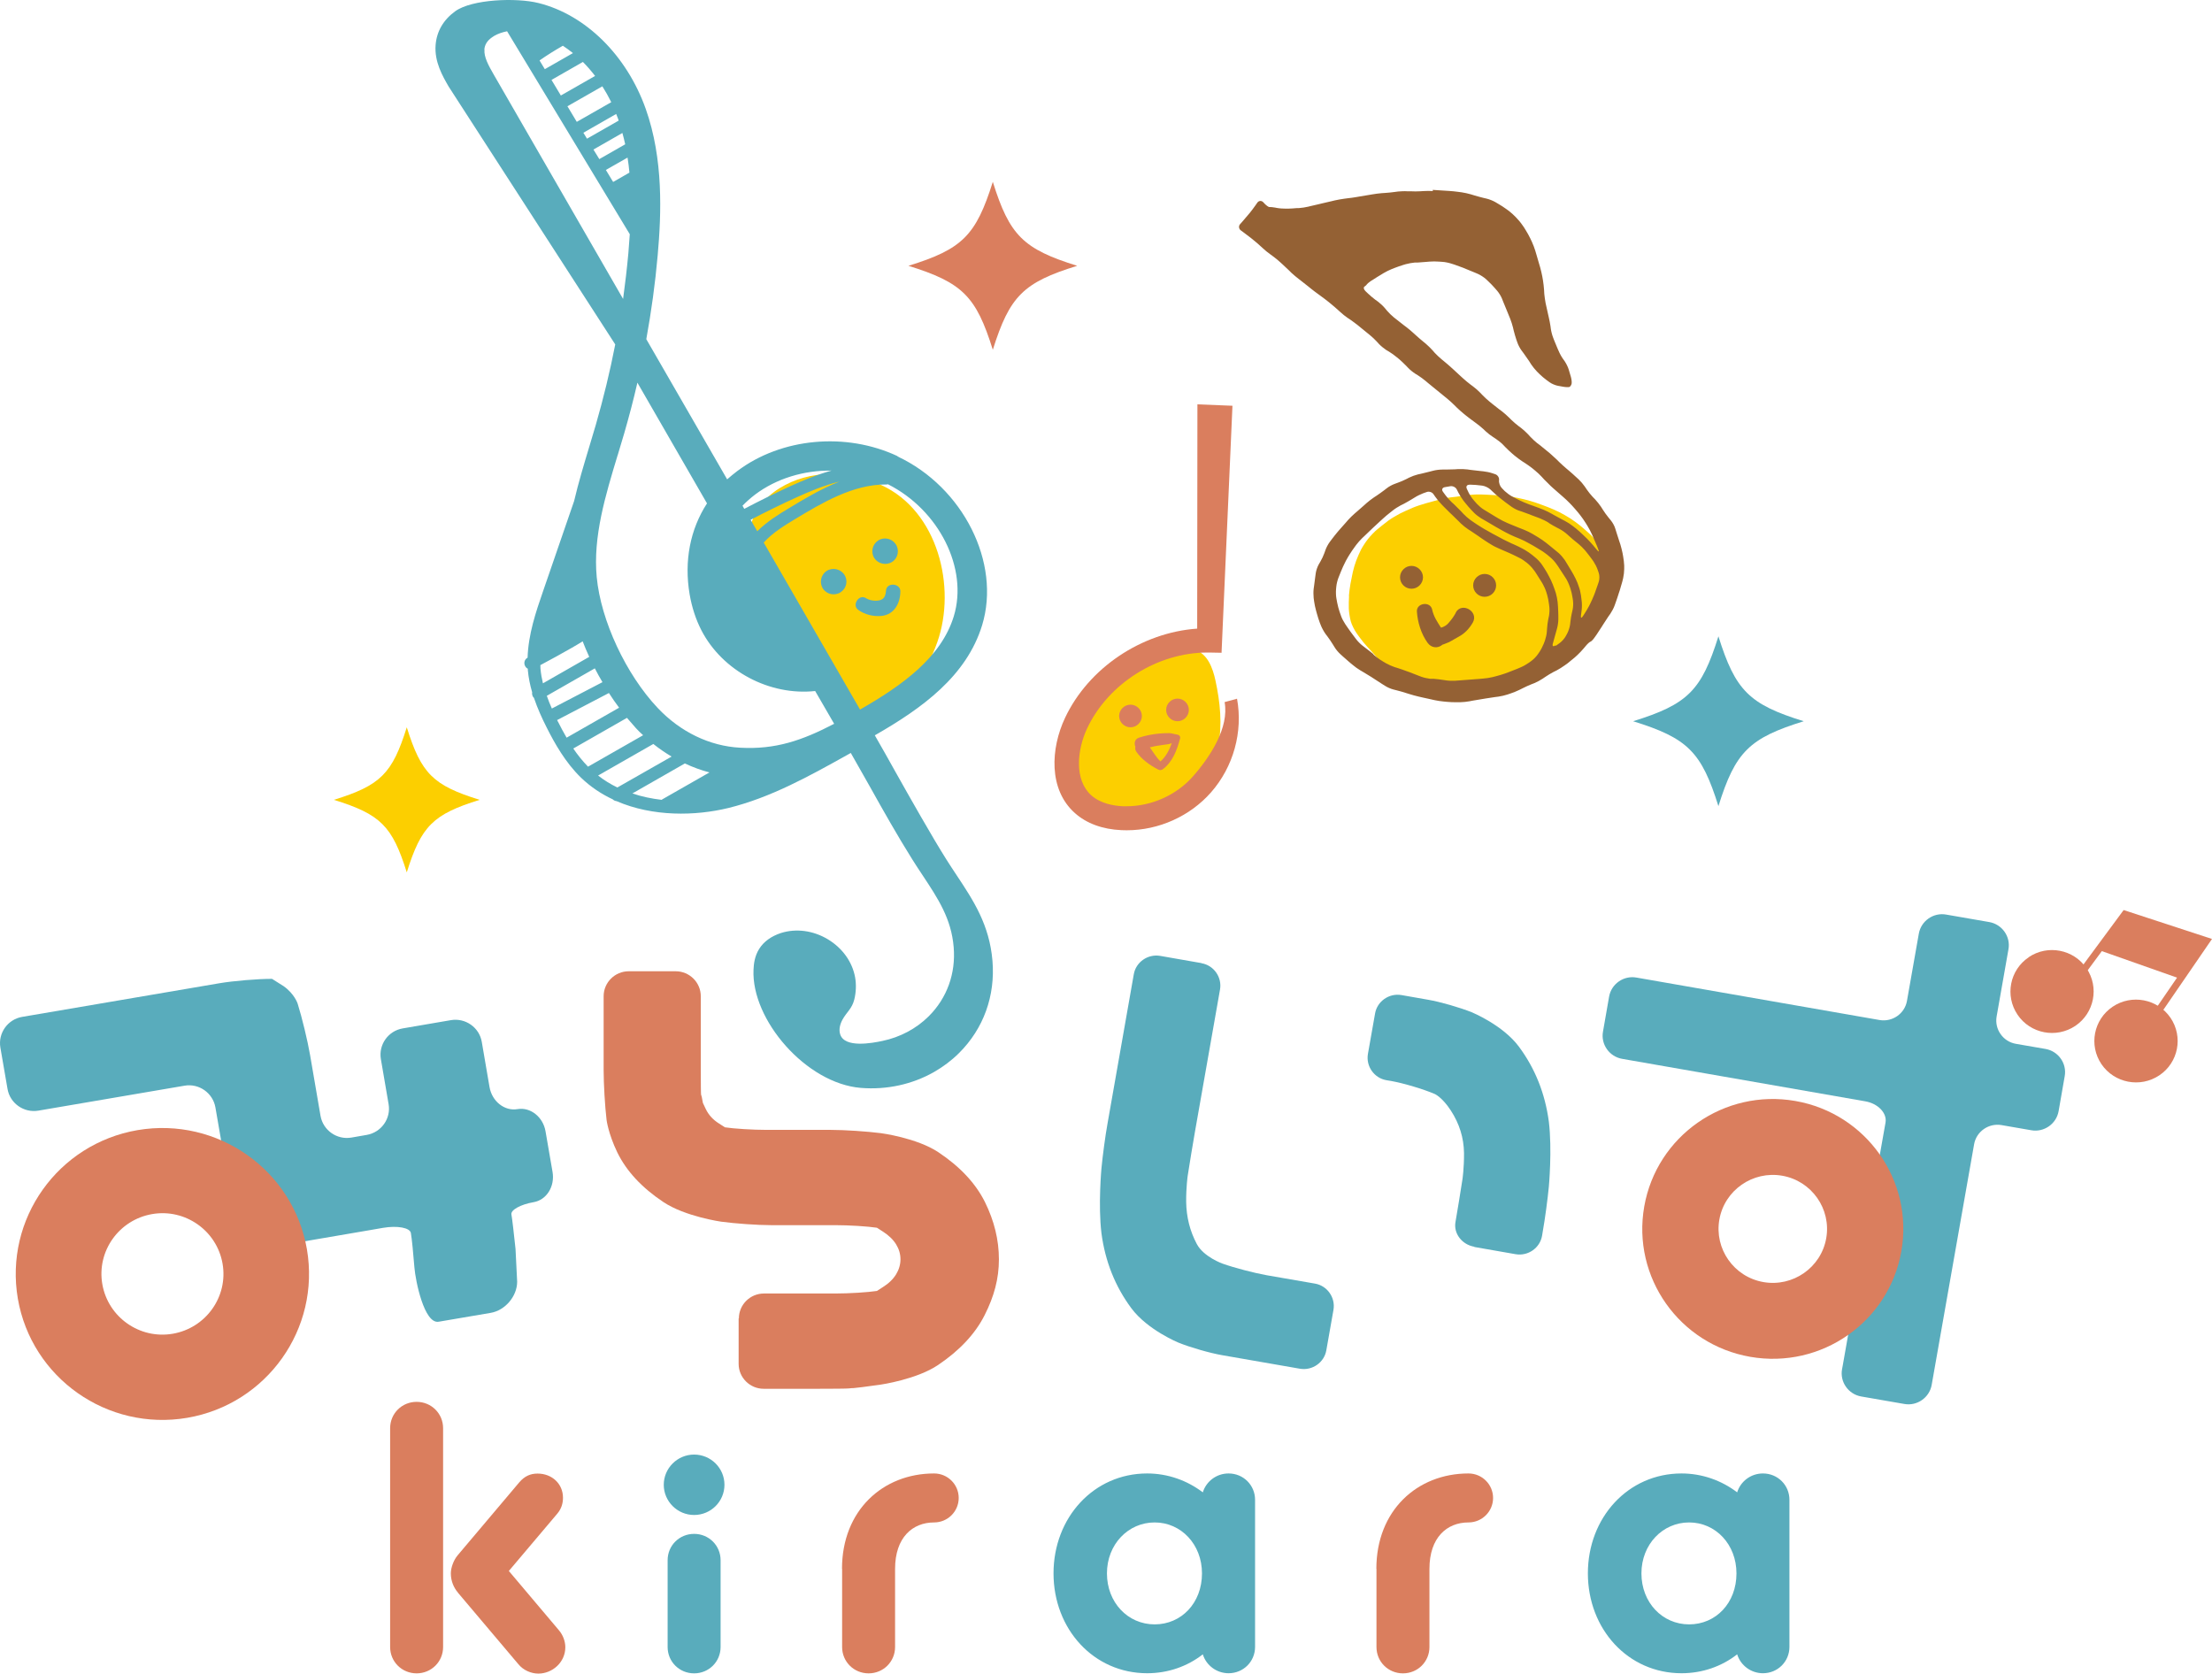 <svg width="189" height="143" viewBox="0 0 189 143" fill="none" xmlns="http://www.w3.org/2000/svg">
<path d="M33.334 122.034C33.334 120.778 34.335 119.781 35.597 119.781C36.858 119.781 37.86 120.778 37.86 122.034V140.728C37.86 141.984 36.858 142.98 35.597 142.98C34.335 142.98 33.334 141.984 33.334 140.728V122.034ZM39.131 136.084C38.771 135.666 38.521 135.088 38.521 134.44C38.521 133.962 38.751 133.314 39.101 132.895L44.378 126.647C44.829 126.129 45.319 125.91 45.93 125.91C47.161 125.91 48.103 126.777 48.103 127.973C48.103 128.451 47.972 128.909 47.622 129.328L43.477 134.231L47.752 139.293C48.113 139.712 48.303 140.26 48.303 140.748C48.303 142.033 47.202 143 46 143C45.379 143 44.708 142.711 44.288 142.193L39.141 136.104L39.131 136.084Z" fill="#DA7E5E"/>
<path d="M56.714 126.867C56.714 125.452 57.875 124.286 59.307 124.286C60.739 124.286 61.9 125.442 61.9 126.867C61.9 128.292 60.739 129.448 59.307 129.448C57.875 129.448 56.714 128.282 56.714 126.867ZM57.044 133.314C57.044 132.058 58.045 131.062 59.307 131.062C60.568 131.062 61.57 132.058 61.57 133.314V140.728C61.57 141.984 60.568 142.98 59.307 142.98C58.045 142.98 57.044 141.984 57.044 140.728V133.314Z" fill="#59ACBC"/>
<path d="M71.943 134.051C71.943 129.059 75.437 125.9 79.812 125.9C80.974 125.9 81.915 126.837 81.915 127.993C81.915 129.149 80.974 130.085 79.812 130.085C77.97 130.085 76.478 131.371 76.478 134.051V140.728C76.478 141.983 75.477 142.98 74.216 142.98C72.954 142.98 71.953 141.983 71.953 140.728V134.051H71.943Z" fill="#DA7E5E"/>
<path d="M90.016 134.44C90.016 129.667 93.45 125.9 98.016 125.9C99.798 125.9 101.45 126.508 102.772 127.514C103.062 126.578 103.933 125.9 104.974 125.9C106.236 125.9 107.237 126.896 107.237 128.152V140.718C107.237 141.974 106.236 142.97 104.974 142.97C103.943 142.97 103.062 142.292 102.772 141.356C101.44 142.392 99.798 142.97 98.016 142.97C93.45 142.97 90.016 139.203 90.016 134.43V134.44ZM102.701 134.44C102.701 131.959 100.919 130.085 98.656 130.085C96.394 130.085 94.581 131.959 94.581 134.44C94.581 136.921 96.364 138.795 98.656 138.795C100.949 138.795 102.701 136.961 102.701 134.44Z" fill="#59ACBC"/>
<path d="M117.6 134.051C117.6 129.059 121.095 125.9 125.47 125.9C126.632 125.9 127.573 126.837 127.573 127.993C127.573 129.149 126.632 130.085 125.47 130.085C123.628 130.085 122.136 131.371 122.136 134.051V140.728C122.136 141.983 121.135 142.98 119.873 142.98C118.611 142.98 117.61 141.983 117.61 140.728V134.051H117.6Z" fill="#DA7E5E"/>
<path d="M135.673 134.44C135.673 129.667 139.107 125.9 143.673 125.9C145.455 125.9 147.107 126.508 148.429 127.514C148.719 126.578 149.59 125.9 150.632 125.9C151.893 125.9 152.895 126.896 152.895 128.152V140.718C152.895 141.974 151.893 142.97 150.632 142.97C149.6 142.97 148.719 142.292 148.429 141.356C147.097 142.392 145.455 142.97 143.673 142.97C139.107 142.97 135.673 139.203 135.673 134.43V134.44ZM148.369 134.44C148.369 131.959 146.587 130.085 144.324 130.085C142.061 130.085 140.249 131.959 140.249 134.44C140.249 136.921 142.031 138.795 144.324 138.795C146.617 138.795 148.369 136.961 148.369 134.44Z" fill="#59ACBC"/>
<path d="M92.038 22.712C87.432 24.137 86.271 25.303 84.829 29.887C83.397 25.303 82.226 24.147 77.62 22.712C82.226 21.287 83.387 20.121 84.829 15.537C86.261 20.121 87.432 21.277 92.038 22.712Z" fill="#DA7E5E"/>
<path d="M154.116 61.626C149.46 63.071 148.279 64.237 146.827 68.88C145.375 64.246 144.204 63.071 139.538 61.626C144.194 60.181 145.375 59.015 146.827 54.371C148.279 59.005 149.45 60.181 154.116 61.626Z" fill="#59ACBC"/>
<path d="M40.984 68.342C36.999 69.578 35.998 70.574 34.756 74.54C33.514 70.574 32.513 69.578 28.528 68.342C32.513 67.106 33.514 66.11 34.756 62.144C35.998 66.11 36.999 67.106 40.984 68.342Z" fill="#FCCF00"/>
<path d="M63.132 112.656C63.132 111.48 64.093 110.524 65.274 110.524H71.362C72.543 110.524 74.145 110.424 74.926 110.305L75.437 109.976C75.948 109.657 76.318 109.288 76.569 108.88C76.809 108.481 76.939 108.053 76.939 107.604C76.939 107.156 76.819 106.737 76.569 106.329C76.318 105.92 75.948 105.561 75.437 105.232L74.926 104.904C74.145 104.784 72.543 104.684 71.362 104.684H65.885C64.704 104.684 62.781 104.545 61.61 104.385C61.61 104.385 58.536 103.947 56.684 102.711C54.831 101.476 53.52 100.061 52.739 98.456C51.968 96.852 51.827 95.686 51.827 95.686C51.687 94.52 51.577 92.607 51.577 91.431V85.123C51.577 83.947 52.538 82.99 53.72 82.99H57.735C58.916 82.99 59.877 83.947 59.877 85.123V91.431C59.877 92.607 59.888 93.563 59.907 93.563C59.928 93.563 59.998 93.872 60.058 94.241L60.298 94.749C60.538 95.257 60.919 95.676 61.429 95.995L61.94 96.324C62.721 96.443 64.323 96.543 65.504 96.543H70.981C72.163 96.543 74.085 96.672 75.257 96.822C75.257 96.822 78.331 97.221 80.183 98.456C82.035 99.692 83.357 101.107 84.158 102.711C84.949 104.316 85.35 105.94 85.35 107.604C85.35 109.268 84.939 110.773 84.128 112.377C83.317 113.982 81.985 115.397 80.153 116.632C78.321 117.868 75.257 118.307 75.257 118.307C74.085 118.476 73.044 118.605 72.944 118.605C72.844 118.605 72.653 118.615 72.513 118.635C72.373 118.655 71.061 118.665 69.88 118.665H65.254C64.073 118.665 63.111 117.709 63.111 116.533V112.656H63.132Z" fill="#DA7E5E"/>
<path d="M102.661 82.303C103.713 82.482 104.424 83.499 104.243 84.545L102.111 96.643C101.93 97.689 101.64 99.413 101.48 100.469C101.48 100.469 101.34 101.416 101.35 102.701C101.37 103.987 101.67 105.193 102.261 106.299C102.852 107.405 104.464 107.973 104.464 107.973C105.475 108.332 107.157 108.77 108.218 108.96L112.354 109.677C113.405 109.856 114.116 110.873 113.936 111.919L113.325 115.377C113.145 116.423 112.123 117.131 111.072 116.951L104.434 115.796C103.382 115.616 101.7 115.128 100.709 114.729C100.709 114.729 98.046 113.643 96.664 111.78C95.282 109.916 94.431 107.784 94.111 105.372C93.82 102.971 94.111 99.832 94.111 99.832C94.211 98.775 94.441 97.041 94.631 95.995L96.874 83.25C97.054 82.203 98.076 81.496 99.127 81.675L102.661 82.293V82.303ZM125.971 106.528C124.919 106.349 124.188 105.402 124.359 104.425C124.529 103.449 124.799 101.795 124.959 100.748C124.959 100.748 125.1 99.802 125.09 98.516C125.07 97.221 124.699 96.015 123.958 94.879C123.217 93.743 122.586 93.474 122.586 93.474C121.605 93.055 119.933 92.557 118.882 92.368L118.461 92.298C117.41 92.119 116.699 91.102 116.879 90.056L117.49 86.598C117.67 85.552 118.692 84.844 119.743 85.023L122.016 85.422C123.067 85.602 124.749 86.09 125.74 86.488C125.74 86.488 128.404 87.575 129.785 89.438C131.167 91.302 132.018 93.434 132.339 95.846C132.629 98.247 132.339 101.386 132.339 101.386C132.239 102.442 132.008 104.176 131.818 105.223L131.758 105.591C131.578 106.638 130.556 107.345 129.505 107.166L125.971 106.548V106.528Z" fill="#59ACBC"/>
<path d="M160.494 99.373L161.105 95.915C161.245 95.108 160.464 94.291 159.373 94.102L138.607 90.474C137.505 90.285 136.764 89.229 136.965 88.142L137.485 85.163C137.675 84.067 138.737 83.329 139.828 83.529L160.594 87.156C161.696 87.345 162.747 86.608 162.937 85.522L163.949 79.782C164.139 78.686 165.2 77.948 166.291 78.147L169.966 78.785C171.067 78.975 171.808 80.031 171.608 81.117L170.597 86.857C170.407 87.953 171.148 88.999 172.239 89.189L174.772 89.627C175.874 89.817 176.614 90.873 176.414 91.959L175.894 94.939C175.703 96.035 174.642 96.772 173.551 96.573L171.017 96.134C169.916 95.945 168.865 96.683 168.674 97.769L165.05 118.327C164.86 119.423 163.798 120.16 162.707 119.961L159.032 119.323C157.931 119.134 157.19 118.077 157.39 116.991L157.45 116.672L158.151 112.696L160.494 99.373Z" fill="#59ACBC"/>
<path d="M152.274 100.459C154.797 100.898 156.479 103.299 156.039 105.801C155.598 108.312 153.185 109.986 150.672 109.547C148.149 109.109 146.466 106.707 146.907 104.206C147.348 101.695 149.761 100.021 152.274 100.459ZM153.395 94.072C147.328 93.016 141.55 97.051 140.489 103.09C139.428 109.129 143.483 114.879 149.55 115.935C155.618 116.991 161.395 112.955 162.457 106.917C163.518 100.878 159.463 95.128 153.395 94.072Z" fill="#DA7E5E"/>
<path d="M20.157 104.764C20.368 105.99 21.549 106.827 22.791 106.618L26.916 105.91C28.148 105.701 30.17 105.352 31.402 105.143L32.723 104.914C33.955 104.704 35.026 104.904 35.106 105.352C35.187 105.8 35.317 107.126 35.407 108.282C35.497 109.438 36.248 113.145 37.479 112.935L41.925 112.178C43.157 111.969 44.178 110.773 44.188 109.527L44.048 106.717C43.917 105.482 43.767 104.146 43.697 103.768C43.627 103.389 44.478 102.911 45.59 102.721C46.701 102.532 47.422 101.376 47.212 100.14L46.611 96.662C46.401 95.437 45.319 94.58 44.218 94.769C43.116 94.959 42.035 94.111 41.825 92.876L41.164 89.019C40.954 87.794 39.772 86.957 38.531 87.166L34.406 87.873C33.174 88.083 32.333 89.258 32.543 90.494L33.204 94.351C33.414 95.576 32.583 96.752 31.342 96.971L30.02 97.201C28.788 97.41 27.607 96.583 27.387 95.347L26.495 90.155C26.285 88.93 25.805 86.947 25.434 85.761C25.434 85.761 25.174 84.924 24.223 84.256C23.241 83.638 23.241 83.638 23.241 83.638C21.99 83.638 19.957 83.808 18.726 84.017L1.895 86.887C0.663 87.096 -0.178 88.272 0.032 89.508L0.643 93.045C0.853 94.271 2.035 95.108 3.276 94.899L15.772 92.766C17.004 92.557 18.185 93.384 18.405 94.62L18.786 96.822L19.557 101.286L20.157 104.764Z" fill="#59ACBC"/>
<path d="M12.999 103.738C15.832 103.25 18.526 105.153 19.016 107.973C19.507 110.793 17.594 113.474 14.761 113.962C11.927 114.45 9.234 112.547 8.743 109.727C8.253 106.907 10.165 104.226 12.999 103.738ZM11.757 96.563C4.938 97.729 0.363 104.176 1.524 110.963C2.696 117.749 9.174 122.303 15.992 121.147C22.811 119.981 27.387 113.534 26.225 106.747C25.054 99.961 18.576 95.407 11.757 96.563Z" fill="#DA7E5E"/>
<path d="M73.124 60.679C72.744 60.599 72.484 60.24 72.263 59.922C70.201 56.852 68.138 53.773 66.075 50.704C64.964 49.05 63.803 47.176 64.093 45.213C64.313 43.748 65.344 42.493 66.606 41.715C69.219 40.091 72.574 40.191 75.317 41.456C80.143 43.669 81.735 50.176 80.093 54.849C79.632 56.175 78.871 57.64 77.9 58.656C76.899 59.702 75.197 60.221 73.835 60.609C73.605 60.679 73.355 60.739 73.124 60.689V60.679Z" fill="#FCCF00"/>
<path d="M76.689 38.975C72.273 36.902 66.766 37.41 62.992 40.251C62.691 40.48 62.401 40.719 62.13 40.958L55.222 28.98C55.652 26.608 55.983 24.227 56.193 21.835C56.513 18.248 56.694 13.584 55.172 9.299C53.55 4.735 50.045 1.267 46.02 0.261C44.118 -0.217 40.323 -0.068 38.901 0.958C37.89 1.686 37.309 2.682 37.219 3.848C37.109 5.283 37.82 6.509 38.34 7.406L52.568 29.429C52.118 31.75 51.557 34.042 50.906 36.304C50.726 36.912 50.546 37.53 50.356 38.148C49.895 39.683 49.424 41.237 49.054 42.812L46.391 50.544C45.79 52.278 45.139 54.202 45.079 56.195C44.819 56.334 44.728 56.653 44.869 56.912C44.919 57.012 44.999 57.092 45.099 57.141C45.099 57.181 45.099 57.221 45.099 57.251C45.159 57.909 45.289 58.536 45.469 59.154C45.449 59.274 45.469 59.393 45.529 59.513C45.55 59.553 45.58 59.593 45.62 59.623C45.93 60.539 46.321 61.396 46.711 62.164C47.372 63.479 48.303 65.153 49.655 66.459C50.466 67.236 51.377 67.844 52.358 68.302C52.448 68.392 52.558 68.442 52.678 68.452C55.772 69.797 59.407 69.727 62.231 69.04C65.845 68.153 69.139 66.319 72.323 64.545C72.443 64.476 72.574 64.406 72.694 64.336C73.234 65.283 73.775 66.239 74.316 67.196C75.467 69.259 76.669 71.391 77.95 73.434C78.241 73.903 78.541 74.351 78.831 74.789C80.143 76.772 81.284 78.486 81.485 80.928C81.675 83.18 80.914 85.282 79.352 86.837C78.281 87.903 76.889 88.631 75.407 88.94C74.526 89.129 72.183 89.567 71.793 88.392C71.652 87.973 71.773 87.515 71.983 87.126C72.343 86.468 72.794 86.199 72.994 85.402C73.144 84.784 73.174 84.137 73.064 83.509C72.824 82.183 71.973 80.998 70.721 80.25C69.47 79.503 68.018 79.314 66.726 79.722C65.905 79.991 65.264 80.45 64.874 81.067C64.473 81.695 64.403 82.383 64.383 82.851C64.183 87.136 68.879 92.577 73.555 92.956C75.788 93.135 77.96 92.647 79.803 91.6C80.584 91.152 81.305 90.614 81.945 89.976C84.038 87.893 85.049 85.093 84.799 82.094C84.539 79.014 83.177 76.952 81.735 74.779C81.455 74.351 81.164 73.922 80.884 73.474C79.632 71.491 77.68 68.033 76.538 66C75.958 64.954 75.367 63.908 74.776 62.881L74.746 62.831C78.801 60.51 82.586 57.769 83.918 53.414C85.54 48.093 82.296 41.636 76.699 39.005L76.689 38.975ZM64.133 44.416C65.394 43.758 66.686 43.12 67.978 42.533C69.139 42.004 70.411 41.466 71.722 41.147C70.16 41.765 68.719 42.632 67.447 43.4C66.566 43.928 65.545 44.556 64.704 45.392L64.143 44.426L64.133 44.416ZM64.523 42.254C66.356 40.878 68.689 40.181 71.042 40.211C69.84 40.54 68.659 41.028 67.517 41.546C66.195 42.154 64.884 42.802 63.592 43.479L63.442 43.21C63.773 42.871 64.133 42.553 64.523 42.254ZM53.78 14.75L52.388 15.547L51.767 14.521L53.62 13.465C53.69 13.893 53.74 14.322 53.78 14.75ZM51.207 13.594L50.706 12.777L53.179 11.362C53.269 11.681 53.349 12.01 53.419 12.329L51.207 13.594ZM52.809 10.146C52.829 10.196 52.839 10.256 52.859 10.306L50.155 11.85L49.845 11.342L52.648 9.738C52.699 9.877 52.759 10.007 52.809 10.146ZM49.284 10.415L48.483 9.08L51.467 7.376C51.737 7.804 51.998 8.263 52.228 8.731L49.294 10.405L49.284 10.415ZM47.923 8.163L47.122 6.828L49.805 5.293C50.175 5.662 50.516 6.061 50.846 6.489L47.933 8.153L47.923 8.163ZM48.954 4.536L46.551 5.911L46.1 5.164C46.741 4.715 47.412 4.297 48.093 3.908C48.383 4.097 48.673 4.317 48.954 4.536ZM41.384 4.237C41.414 3.828 41.625 3.48 42.025 3.201C42.095 3.151 42.165 3.111 42.235 3.061C42.546 2.882 42.926 2.752 43.327 2.672L53.81 20.012C53.77 20.57 53.73 21.108 53.69 21.626C53.57 22.931 53.419 24.237 53.239 25.542L42.185 6.369C41.725 5.572 41.344 4.865 41.394 4.247L41.384 4.237ZM52.779 38.885C52.969 38.258 53.159 37.64 53.339 37.012C53.75 35.587 54.13 34.152 54.461 32.697L60.408 43.011C58.977 45.223 58.436 47.924 58.926 50.794C59.117 51.89 59.447 52.916 59.928 53.853C61.73 57.341 65.755 59.463 69.65 59.045L71.272 61.845C68.538 63.27 66.256 64.057 63.232 63.888C60.629 63.748 58.135 62.542 56.203 60.499C53.48 57.62 51.337 53.016 50.986 49.309C50.656 45.851 51.737 42.313 52.779 38.875V38.885ZM51.096 66.269L55.822 63.569C56.323 63.967 56.844 64.326 57.385 64.645L52.749 67.286C52.168 67.007 51.617 66.668 51.096 66.259V66.269ZM46.18 57.161C46.18 57.052 46.18 56.942 46.17 56.832C47.072 56.354 47.973 55.856 48.864 55.348C49.174 55.168 49.484 54.989 49.785 54.8C49.955 55.248 50.145 55.686 50.346 56.125L46.391 58.387C46.291 57.978 46.22 57.57 46.18 57.141V57.161ZM50.245 65.512C49.775 65.024 49.354 64.505 48.984 63.957L53.57 61.337C53.83 61.645 54.09 61.944 54.351 62.233C54.541 62.443 54.741 62.632 54.951 62.821L50.236 65.512H50.245ZM47.682 61.685C47.652 61.636 47.632 61.576 47.602 61.526L52.028 59.214C52.308 59.653 52.598 60.071 52.899 60.47L48.413 63.031C48.143 62.572 47.903 62.114 47.682 61.675V61.685ZM50.826 57.111C51.026 57.51 51.247 57.899 51.477 58.287L47.152 60.539C46.991 60.191 46.851 59.822 46.721 59.453L50.836 57.101L50.826 57.111ZM54.02 67.804L58.516 65.233C59.197 65.552 59.898 65.811 60.618 66L56.603 68.292C56.603 68.292 56.553 68.322 56.533 68.342C55.682 68.242 54.841 68.073 54.03 67.794L54.02 67.804ZM81.495 52.657C80.423 56.175 77.089 58.566 73.485 60.629L65.254 46.359C66.015 45.512 67.057 44.884 67.998 44.316C70.181 43.001 72.884 41.377 75.707 41.397C75.758 41.397 75.818 41.397 75.868 41.377C80.223 43.569 82.746 48.561 81.495 52.657Z" fill="#59ACBC"/>
<path d="M115.267 50.943C115.247 51.222 115.237 51.71 115.247 52.009C115.257 52.308 115.337 52.806 115.417 53.095C115.497 53.384 115.728 53.843 115.918 54.112L116.138 54.421C116.328 54.69 116.649 55.078 116.849 55.288C117.049 55.497 117.37 55.856 117.55 56.075C117.73 56.294 118.061 56.643 118.281 56.832C118.501 57.022 118.852 57.34 119.082 57.52C119.312 57.699 119.693 57.978 119.943 58.128C120.193 58.277 120.604 58.506 120.864 58.646C121.124 58.785 121.565 58.945 121.845 59.015C122.126 59.084 122.586 59.194 122.867 59.264C123.147 59.334 123.618 59.423 123.898 59.453C124.178 59.483 124.659 59.513 124.949 59.503C125.24 59.493 125.71 59.443 126.001 59.393C126.291 59.343 126.752 59.264 127.032 59.204C127.312 59.144 127.773 59.025 128.043 58.935C128.314 58.845 128.764 58.696 129.034 58.596C129.305 58.496 129.735 58.307 129.996 58.168C130.256 58.028 130.656 57.789 130.897 57.63C131.137 57.47 131.528 57.201 131.768 57.041C132.008 56.882 132.389 56.593 132.609 56.404C132.829 56.214 133.18 55.895 133.4 55.706C133.62 55.517 133.951 55.188 134.151 54.979C134.351 54.77 134.672 54.421 134.872 54.212C135.072 54.002 135.382 53.604 135.573 53.334C135.763 53.066 136.063 52.627 136.233 52.348C136.404 52.069 136.664 51.601 136.804 51.302C136.944 51.003 137.135 50.505 137.225 50.196C137.315 49.887 137.375 49.358 137.375 49.03C137.375 48.701 137.305 48.173 137.235 47.854C137.165 47.535 136.964 47.047 136.784 46.768L136.724 46.668C136.544 46.389 136.203 45.98 135.963 45.751L135.883 45.671C135.643 45.442 135.262 45.113 135.032 44.924C134.802 44.735 134.421 44.456 134.171 44.296C133.921 44.137 133.51 43.898 133.25 43.768C132.989 43.639 132.549 43.449 132.279 43.34C132.008 43.23 131.558 43.071 131.277 42.971C130.997 42.871 130.546 42.742 130.256 42.672C129.966 42.602 129.505 42.502 129.215 42.453C128.924 42.403 128.454 42.343 128.163 42.333C127.873 42.323 127.392 42.293 127.102 42.273C126.812 42.253 126.331 42.243 126.041 42.253C125.75 42.263 125.27 42.313 124.979 42.363C124.689 42.413 124.218 42.473 123.928 42.502C123.638 42.532 123.167 42.632 122.887 42.712C122.606 42.791 122.116 42.921 121.805 43.011C121.495 43.1 120.994 43.26 120.694 43.389C120.394 43.519 119.913 43.728 119.623 43.878C119.332 44.027 118.882 44.296 118.621 44.486C118.361 44.675 117.95 45.014 117.7 45.213C117.45 45.412 117.089 45.801 116.889 46.05C116.689 46.299 116.419 46.718 116.288 46.967C116.158 47.216 115.978 47.645 115.878 47.904C115.778 48.163 115.648 48.611 115.588 48.88C115.527 49.149 115.437 49.608 115.387 49.887C115.337 50.166 115.277 50.624 115.257 50.903L115.267 50.943Z" fill="#FCCF00"/>
<path d="M122.426 16.325C122.206 16.314 121.855 16.305 121.635 16.325L121.335 16.344C121.115 16.354 120.764 16.364 120.544 16.344H120.243C120.023 16.325 119.673 16.344 119.452 16.364L119.152 16.404C118.932 16.434 118.581 16.474 118.361 16.484L118.061 16.504C117.84 16.524 117.49 16.564 117.28 16.604L116.989 16.653C116.779 16.693 116.429 16.753 116.208 16.783L115.918 16.833C115.708 16.873 115.347 16.922 115.137 16.942L114.837 16.982C114.616 17.012 114.276 17.072 114.056 17.122L113.765 17.192C113.555 17.241 113.205 17.321 112.994 17.371L112.704 17.441C112.494 17.49 112.143 17.57 111.933 17.62L111.773 17.66C111.563 17.71 111.212 17.769 110.992 17.779H110.832C110.611 17.809 110.261 17.819 110.041 17.829H109.89C109.67 17.829 109.32 17.809 109.109 17.769L108.959 17.739C108.749 17.7 108.519 17.68 108.459 17.69C108.399 17.7 108.218 17.57 108.068 17.421L107.928 17.271C107.778 17.122 107.547 17.142 107.427 17.321L107.267 17.55C107.147 17.73 106.927 18.009 106.797 18.178L106.636 18.367C106.496 18.537 106.266 18.806 106.126 18.965L105.956 19.155C105.815 19.314 105.845 19.553 106.016 19.683L106.246 19.852C106.426 19.982 106.706 20.191 106.877 20.33L107.097 20.51C107.267 20.639 107.537 20.878 107.698 21.028L107.908 21.217C108.068 21.367 108.338 21.596 108.519 21.716L108.749 21.885C108.929 22.015 109.2 22.234 109.36 22.383L109.57 22.573C109.73 22.722 109.991 22.961 110.141 23.111L110.341 23.31C110.501 23.459 110.772 23.689 110.942 23.818L111.162 23.988C111.332 24.117 111.613 24.336 111.783 24.476L112.003 24.655C112.173 24.795 112.454 25.004 112.634 25.134L112.864 25.303C113.044 25.433 113.325 25.642 113.495 25.781L113.715 25.961C113.885 26.1 114.156 26.329 114.316 26.479L114.526 26.668C114.686 26.818 114.957 27.037 115.137 27.157L115.377 27.316C115.558 27.436 115.838 27.655 116.008 27.784L116.228 27.964C116.399 28.103 116.669 28.322 116.839 28.462L117.059 28.641C117.23 28.781 117.49 29.02 117.63 29.179L117.83 29.399C117.981 29.558 118.251 29.777 118.431 29.897L118.682 30.046C118.872 30.156 119.152 30.365 119.322 30.505L119.543 30.684C119.713 30.824 119.963 31.073 120.113 31.222L120.314 31.431C120.464 31.591 120.734 31.81 120.924 31.93L121.165 32.079C121.345 32.199 121.635 32.398 121.805 32.548L122.016 32.727C122.186 32.867 122.456 33.096 122.626 33.225L122.847 33.405C123.017 33.544 123.287 33.763 123.458 33.903L123.678 34.082C123.848 34.222 124.108 34.461 124.259 34.61L124.459 34.81C124.609 34.959 124.879 35.198 125.05 35.338L125.27 35.517C125.44 35.657 125.72 35.866 125.901 35.995L126.131 36.165C126.311 36.294 126.581 36.514 126.742 36.663L126.952 36.862C127.112 37.012 127.392 37.231 127.573 37.341L127.813 37.5C127.993 37.62 128.274 37.839 128.424 37.998L128.624 38.208C128.774 38.367 129.035 38.606 129.195 38.746L129.415 38.935C129.585 39.075 129.866 39.284 130.046 39.404L130.296 39.563C130.476 39.682 130.767 39.882 130.937 40.021L131.167 40.211C131.337 40.35 131.598 40.589 131.738 40.749L131.938 40.968C132.088 41.127 132.339 41.377 132.499 41.526L132.719 41.725C132.879 41.875 133.15 42.104 133.31 42.243L133.54 42.443C133.71 42.582 133.961 42.831 134.111 42.981L134.321 43.2C134.471 43.36 134.702 43.629 134.842 43.798L135.032 44.037C135.162 44.207 135.372 44.496 135.483 44.685L135.643 44.944C135.753 45.123 135.923 45.442 136.013 45.642L136.133 45.911C136.224 46.11 136.364 46.439 136.444 46.638L136.564 46.947C136.644 47.146 136.604 47.176 136.464 47.007L136.133 46.608C135.993 46.439 135.753 46.18 135.603 46.03L135.252 45.691C135.102 45.542 134.832 45.303 134.662 45.163L134.381 44.944C134.211 44.805 133.911 44.615 133.72 44.516L133.41 44.356C133.22 44.257 132.909 44.087 132.719 43.977L132.619 43.918C132.429 43.808 132.118 43.649 131.918 43.569L131.818 43.529C131.618 43.449 131.287 43.32 131.077 43.25L131.027 43.23C130.817 43.16 130.486 43.041 130.286 42.951L130.236 42.931C130.036 42.851 129.715 42.692 129.525 42.592L129.205 42.423C129.015 42.323 128.734 42.114 128.574 41.965L128.314 41.696C128.163 41.546 128.053 41.247 128.083 41.028C128.113 40.809 127.963 40.589 127.763 40.52L127.493 40.43C127.282 40.36 126.942 40.29 126.722 40.27L126.441 40.241C126.221 40.221 125.871 40.181 125.66 40.151L125.38 40.111C125.16 40.081 124.809 40.071 124.589 40.081L124.309 40.101C124.088 40.111 123.738 40.121 123.518 40.121H123.237C123.017 40.121 122.667 40.161 122.456 40.221L122.186 40.29C121.976 40.34 121.625 40.43 121.415 40.48L121.145 40.539C120.934 40.589 120.604 40.709 120.404 40.809L120.153 40.938C119.963 41.038 119.633 41.177 119.432 41.247L119.162 41.347C118.962 41.416 118.651 41.586 118.481 41.725L118.261 41.895C118.091 42.024 117.8 42.234 117.62 42.353L117.39 42.503C117.21 42.622 116.929 42.841 116.769 42.981L116.559 43.17C116.399 43.32 116.128 43.549 115.968 43.688L115.758 43.868C115.598 44.007 115.337 44.257 115.197 44.416L115.007 44.635C114.857 44.795 114.626 45.064 114.486 45.223L114.296 45.442C114.156 45.612 113.936 45.881 113.805 46.06L113.625 46.299C113.495 46.469 113.325 46.778 113.255 46.987L113.155 47.266C113.084 47.465 112.934 47.794 112.824 47.973L112.674 48.233C112.564 48.422 112.454 48.751 112.424 48.96L112.384 49.249C112.354 49.468 112.313 49.817 112.283 50.026L112.243 50.315C112.213 50.534 112.223 50.883 112.243 51.093L112.283 51.391C112.313 51.611 112.384 51.95 112.444 52.159L112.524 52.448C112.584 52.657 112.684 52.996 112.764 53.195L112.874 53.474C112.954 53.673 113.125 53.982 113.255 54.162L113.435 54.401C113.565 54.57 113.765 54.869 113.875 55.049L114.036 55.308C114.146 55.497 114.376 55.766 114.536 55.906L114.757 56.105C114.917 56.254 115.187 56.484 115.347 56.623L115.578 56.812C115.738 56.952 116.028 57.161 116.218 57.271L116.489 57.43C116.679 57.54 116.979 57.729 117.16 57.839L117.42 58.008C117.6 58.128 117.901 58.317 118.081 58.437L118.351 58.606C118.531 58.726 118.852 58.865 119.062 58.915L119.372 58.995C119.583 59.045 119.923 59.144 120.133 59.214L120.424 59.304C120.634 59.373 120.974 59.463 121.185 59.513L121.485 59.583C121.695 59.633 122.046 59.712 122.256 59.752L122.566 59.822C122.777 59.872 123.127 59.922 123.347 59.941L123.658 59.971C123.878 59.991 124.228 60.011 124.449 60.001H124.769C124.989 60.001 125.34 59.961 125.55 59.922L125.861 59.862C126.071 59.822 126.421 59.762 126.642 59.732L126.942 59.682C127.152 59.653 127.513 59.593 127.723 59.563L128.033 59.523C128.254 59.493 128.594 59.413 128.804 59.343L129.095 59.244C129.305 59.174 129.625 59.045 129.826 58.945L130.106 58.805C130.296 58.706 130.627 58.556 130.827 58.477L131.107 58.367C131.307 58.287 131.618 58.118 131.798 57.998L132.048 57.829C132.229 57.709 132.529 57.52 132.729 57.42L133.01 57.281C133.2 57.181 133.5 56.992 133.68 56.862L133.931 56.683C134.101 56.553 134.381 56.324 134.541 56.185L134.772 55.975C134.932 55.826 135.172 55.577 135.312 55.407L135.513 55.168C135.653 54.999 135.823 54.849 135.893 54.829C135.963 54.809 136.123 54.65 136.244 54.471L136.414 54.231C136.534 54.052 136.734 53.753 136.844 53.574L136.995 53.335C137.105 53.155 137.305 52.856 137.425 52.677L137.595 52.438C137.715 52.258 137.886 51.95 137.956 51.74L138.056 51.461C138.126 51.262 138.246 50.923 138.306 50.714L138.396 50.445C138.456 50.236 138.556 49.897 138.617 49.687L138.687 49.398C138.737 49.189 138.777 48.84 138.777 48.621V48.322C138.767 48.103 138.727 47.754 138.687 47.545L138.637 47.266C138.597 47.057 138.506 46.708 138.446 46.509L138.346 46.21C138.276 46 138.176 45.661 138.106 45.462L138.006 45.143C137.946 44.934 137.776 44.635 137.635 44.466L137.425 44.207C137.285 44.037 137.075 43.748 136.965 43.569L136.794 43.3C136.674 43.12 136.454 42.841 136.304 42.682L136.083 42.453C135.933 42.293 135.713 42.024 135.593 41.845L135.403 41.566C135.282 41.386 135.052 41.117 134.892 40.968L134.652 40.749C134.491 40.599 134.231 40.36 134.061 40.221L133.811 40.011C133.65 39.872 133.38 39.633 133.23 39.483L133 39.254C132.839 39.105 132.579 38.865 132.419 38.726L132.188 38.537C132.018 38.397 131.748 38.168 131.578 38.038L131.337 37.859C131.167 37.729 130.907 37.48 130.757 37.321L130.556 37.102C130.406 36.942 130.146 36.703 129.976 36.573L129.735 36.394C129.565 36.264 129.295 36.035 129.135 35.876L128.924 35.667C128.774 35.517 128.504 35.278 128.334 35.148L128.093 34.969C127.923 34.84 127.643 34.62 127.473 34.481L127.242 34.291C127.072 34.152 126.812 33.913 126.662 33.753L126.461 33.544C126.311 33.385 126.051 33.155 125.871 33.026L125.63 32.846C125.46 32.717 125.18 32.488 125.019 32.338L124.799 32.139C124.639 31.989 124.379 31.75 124.218 31.601L123.998 31.402C123.838 31.252 123.568 31.023 123.397 30.883L123.167 30.694C122.997 30.555 122.747 30.315 122.596 30.156L122.396 29.927C122.256 29.767 121.996 29.518 121.835 29.379L121.605 29.189C121.435 29.05 121.165 28.821 121.004 28.671L120.784 28.472C120.624 28.322 120.354 28.093 120.183 27.964L119.943 27.784C119.773 27.655 119.493 27.436 119.322 27.296L119.082 27.107C118.912 26.967 118.661 26.728 118.521 26.559L118.321 26.319C118.181 26.15 117.921 25.911 117.75 25.781L117.5 25.602C117.33 25.472 117.049 25.243 116.899 25.094L116.679 24.884C116.519 24.735 116.479 24.556 116.589 24.486C116.699 24.416 116.779 24.326 116.789 24.297C116.799 24.267 116.939 24.137 117.12 24.017L117.33 23.888C117.51 23.768 117.81 23.579 118.001 23.469L118.211 23.34C118.391 23.23 118.712 23.071 118.912 22.991L119.142 22.901C119.342 22.822 119.683 22.702 119.883 22.642L120.113 22.573C120.324 22.513 120.664 22.453 120.884 22.433H121.125C121.345 22.413 121.695 22.393 121.916 22.373L122.146 22.353C122.366 22.333 122.717 22.333 122.937 22.353L123.227 22.373C123.448 22.383 123.788 22.453 123.998 22.523L124.279 22.612C124.489 22.682 124.819 22.802 125.019 22.881L125.28 22.991C125.48 23.071 125.81 23.21 126.011 23.29L126.291 23.41C126.491 23.499 126.782 23.689 126.942 23.828L127.162 24.037C127.322 24.187 127.573 24.436 127.713 24.605L127.913 24.835C128.053 24.994 128.244 25.293 128.324 25.492L128.434 25.771C128.514 25.971 128.654 26.299 128.734 26.499L129.035 27.236C129.115 27.436 129.225 27.774 129.275 27.984L129.335 28.243C129.385 28.452 129.485 28.791 129.555 29L129.645 29.259C129.715 29.468 129.876 29.777 130.006 29.947L130.206 30.216C130.336 30.395 130.536 30.684 130.657 30.863L130.827 31.133C130.947 31.312 131.167 31.591 131.317 31.74L131.548 31.97C131.698 32.119 131.968 32.348 132.148 32.478L132.409 32.667C132.589 32.797 132.899 32.926 133.12 32.966L133.57 33.046C133.78 33.086 134.021 33.086 134.091 33.066C134.161 33.046 134.251 32.916 134.281 32.797C134.311 32.677 134.281 32.408 134.221 32.199L134.031 31.561C133.971 31.352 133.811 31.043 133.69 30.863L133.56 30.684C133.43 30.505 133.26 30.196 133.18 29.997L133.09 29.797C133 29.598 132.869 29.269 132.789 29.07L132.709 28.86C132.629 28.661 132.539 28.322 132.509 28.103L132.479 27.874C132.449 27.655 132.379 27.316 132.329 27.097L132.279 26.878C132.229 26.668 132.148 26.319 132.108 26.11L132.058 25.881C132.018 25.672 131.968 25.323 131.948 25.104L131.928 24.745C131.918 24.526 131.868 24.177 131.838 23.968L131.778 23.619C131.738 23.41 131.658 23.061 131.598 22.852L131.498 22.513C131.438 22.303 131.337 21.965 131.277 21.755L131.177 21.417C131.117 21.207 130.987 20.878 130.897 20.679L130.747 20.36C130.657 20.161 130.476 19.852 130.366 19.673L130.206 19.414C130.086 19.234 129.876 18.945 129.725 18.786L129.515 18.557C129.365 18.397 129.105 18.158 128.934 18.029L128.684 17.849C128.514 17.72 128.213 17.53 128.023 17.421L127.753 17.261C127.563 17.152 127.242 17.022 127.022 16.972L126.722 16.902C126.511 16.853 126.171 16.753 125.961 16.693L125.67 16.604C125.46 16.544 125.12 16.464 124.899 16.434L124.599 16.394C124.379 16.364 124.028 16.325 123.808 16.314L123.508 16.295C123.287 16.285 122.937 16.255 122.717 16.245L122.416 16.225L122.426 16.325ZM132.349 44.695C132.529 44.815 132.839 44.984 133.03 45.084L133.26 45.203C133.45 45.303 133.74 45.502 133.901 45.652L134.101 45.831C134.261 45.98 134.531 46.21 134.702 46.339L134.862 46.469C135.032 46.608 135.282 46.847 135.423 47.017L135.553 47.176C135.693 47.346 135.903 47.625 136.033 47.804L136.153 47.973C136.274 48.153 136.434 48.462 136.504 48.671L136.604 48.96C136.674 49.169 136.674 49.498 136.604 49.707L136.534 49.917C136.464 50.126 136.344 50.455 136.274 50.654L136.194 50.863C136.113 51.063 135.973 51.391 135.873 51.581L135.773 51.78C135.673 51.969 135.493 52.278 135.372 52.458L135.242 52.657C135.122 52.836 135.052 52.806 135.082 52.597L135.142 52.119C135.172 51.9 135.172 51.551 135.142 51.342L135.082 50.863C135.052 50.644 134.972 50.305 134.892 50.106L134.782 49.797C134.702 49.598 134.551 49.279 134.441 49.09L134.281 48.81C134.171 48.621 133.991 48.322 133.871 48.133L133.7 47.854C133.58 47.675 133.35 47.405 133.19 47.266L132.939 47.057C132.769 46.917 132.499 46.698 132.329 46.558L132.078 46.359C131.908 46.23 131.618 46.02 131.428 45.911L130.947 45.622C130.757 45.512 130.446 45.353 130.236 45.273L129.705 45.064C129.505 44.984 129.175 44.854 128.974 44.765L128.744 44.665C128.544 44.585 128.224 44.416 128.043 44.306L127.823 44.177C127.633 44.067 127.332 43.878 127.152 43.768L126.792 43.549C126.601 43.439 126.341 43.21 126.191 43.051L125.911 42.732C125.77 42.572 125.57 42.273 125.48 42.084L125.33 41.765C125.24 41.566 125.33 41.416 125.56 41.416H125.69C125.911 41.416 126.261 41.446 126.481 41.476L126.652 41.496C126.872 41.526 127.172 41.666 127.332 41.815L127.523 41.994C127.683 42.144 127.943 42.383 128.113 42.513L128.314 42.672C128.484 42.812 128.764 43.021 128.944 43.15L129.165 43.31C129.345 43.439 129.655 43.599 129.866 43.659L129.966 43.688C130.176 43.758 130.506 43.878 130.707 43.958L130.797 43.997C130.997 44.077 131.327 44.197 131.538 44.276L131.588 44.296C131.788 44.376 132.108 44.526 132.289 44.645L132.339 44.675L132.349 44.695ZM132.889 55.148C132.709 55.278 132.619 55.208 132.679 54.999L132.749 54.74C132.809 54.53 132.899 54.192 132.959 53.982L133.04 53.693C133.1 53.484 133.15 53.135 133.15 52.916V52.617C133.15 52.398 133.13 52.049 133.12 51.83L133.09 51.451C133.07 51.232 133 50.893 132.939 50.684L132.819 50.325C132.749 50.116 132.619 49.787 132.529 49.598L132.359 49.259C132.259 49.06 132.088 48.761 131.968 48.581L131.758 48.262C131.638 48.083 131.408 47.824 131.237 47.684L130.937 47.435C130.767 47.296 130.476 47.096 130.286 46.987L130.086 46.877C129.896 46.768 129.575 46.618 129.375 46.529L129.165 46.439C128.964 46.349 128.654 46.2 128.484 46.11C128.314 46.02 128.013 45.851 127.813 45.751L127.533 45.602C127.342 45.502 127.032 45.323 126.842 45.213L126.561 45.044C126.371 44.934 126.081 44.735 125.901 44.615L125.63 44.426C125.45 44.296 125.19 44.067 125.04 43.908L124.819 43.669C124.669 43.509 124.419 43.26 124.259 43.111L124.018 42.891C123.858 42.742 123.628 42.483 123.498 42.303L123.287 42.014C123.157 41.835 123.237 41.666 123.447 41.626L123.918 41.546C124.128 41.506 124.389 41.636 124.479 41.835L124.609 42.094C124.709 42.283 124.889 42.582 125.029 42.762L125.21 42.991C125.34 43.16 125.58 43.429 125.73 43.589L125.941 43.808C126.091 43.968 126.371 44.177 126.551 44.286L126.812 44.436C127.002 44.545 127.302 44.725 127.493 44.834L127.743 44.984C127.933 45.093 128.244 45.273 128.434 45.373L128.694 45.512C128.884 45.612 129.205 45.771 129.405 45.851L129.866 46.04C130.066 46.12 130.386 46.279 130.576 46.389L131.007 46.628C131.197 46.738 131.498 46.917 131.688 47.037L131.858 47.146C132.038 47.266 132.319 47.485 132.479 47.635L132.629 47.774C132.789 47.924 133.01 48.203 133.12 48.382L133.23 48.551C133.35 48.731 133.54 49.03 133.66 49.209L133.77 49.379C133.891 49.558 134.041 49.877 134.111 50.086L134.181 50.285C134.251 50.495 134.331 50.833 134.361 51.053L134.401 51.312C134.431 51.531 134.421 51.88 134.371 52.089L134.311 52.348C134.261 52.557 134.201 52.906 134.181 53.125L134.151 53.384C134.121 53.604 134.011 53.932 133.911 54.122L133.78 54.361C133.68 54.55 133.45 54.809 133.27 54.939L132.939 55.178L132.889 55.148ZM117.35 55.896C117.18 55.756 116.909 55.537 116.729 55.407L116.419 55.168C116.248 55.039 115.998 54.789 115.868 54.61L115.628 54.291C115.497 54.122 115.287 53.833 115.167 53.654L114.947 53.335C114.827 53.155 114.656 52.846 114.586 52.637L114.456 52.268C114.386 52.069 114.296 51.72 114.256 51.511L114.186 51.132C114.146 50.923 114.136 50.564 114.156 50.355L114.176 50.136C114.196 49.917 114.276 49.578 114.356 49.379L114.436 49.179C114.516 48.98 114.646 48.651 114.737 48.452L114.827 48.262C114.917 48.063 115.077 47.754 115.197 47.565L115.307 47.386C115.417 47.206 115.618 46.907 115.748 46.738L115.878 46.558C116.008 46.389 116.238 46.12 116.399 45.971L116.559 45.821C116.719 45.672 116.969 45.422 117.13 45.273L117.35 45.064C117.51 44.914 117.77 44.675 117.931 44.526L118.161 44.316C118.321 44.167 118.591 43.938 118.762 43.808L119.002 43.619C119.172 43.479 119.472 43.29 119.663 43.19L119.943 43.051C120.133 42.951 120.444 42.772 120.624 42.662L120.884 42.503C121.064 42.383 121.385 42.234 121.585 42.154L121.896 42.044C122.096 41.965 122.366 42.044 122.486 42.234L122.646 42.463C122.767 42.642 122.997 42.911 123.147 43.071L123.327 43.26C123.478 43.419 123.728 43.669 123.888 43.818L124.078 43.997C124.238 44.147 124.489 44.396 124.639 44.545L124.829 44.735C124.979 44.884 125.26 45.103 125.44 45.223L125.66 45.363C125.841 45.482 126.141 45.681 126.311 45.801L126.521 45.95C126.702 46.08 126.992 46.269 127.182 46.389L127.412 46.529C127.593 46.648 127.903 46.798 128.093 46.877C128.284 46.957 128.604 47.096 128.804 47.186L128.944 47.246C129.145 47.336 129.465 47.485 129.655 47.585L129.795 47.655C129.996 47.744 130.286 47.944 130.456 48.083L130.637 48.242C130.797 48.382 131.027 48.651 131.147 48.83L131.277 49.03C131.397 49.209 131.578 49.508 131.698 49.697L131.818 49.897C131.928 50.086 132.068 50.405 132.128 50.614L132.198 50.843C132.259 51.053 132.329 51.401 132.349 51.611L132.379 51.85C132.409 52.069 132.389 52.418 132.349 52.627L132.289 52.906C132.249 53.115 132.199 53.464 132.188 53.683L132.168 53.962C132.158 54.182 132.078 54.52 132.008 54.72L131.908 54.989C131.828 55.188 131.668 55.507 131.548 55.686L131.398 55.906C131.277 56.085 131.037 56.334 130.857 56.464L130.607 56.643C130.426 56.773 130.126 56.942 129.926 57.022L129.625 57.151C129.425 57.231 129.095 57.361 128.884 57.44L128.584 57.55C128.384 57.62 128.043 57.729 127.823 57.779L127.513 57.859C127.302 57.909 126.952 57.968 126.732 57.978L126.411 58.008C126.191 58.028 125.841 58.048 125.62 58.068L125.36 58.088C125.14 58.108 124.789 58.128 124.569 58.148L124.299 58.168C124.078 58.178 123.728 58.168 123.518 58.128L123.247 58.088C123.037 58.048 122.677 58.018 122.466 57.998H122.186C121.966 57.968 121.625 57.899 121.425 57.819L121.165 57.719C120.964 57.639 120.634 57.51 120.424 57.43L120.173 57.341C119.973 57.261 119.633 57.151 119.422 57.081L119.162 57.002C118.952 56.932 118.631 56.792 118.441 56.683L118.201 56.543C118.011 56.434 117.72 56.234 117.55 56.095L117.34 55.916L117.35 55.896Z" fill="#946134"/>
<path d="M91.497 65.751C91.497 66.309 91.497 66.887 91.748 67.385C91.928 67.764 92.218 68.073 92.549 68.322C93.61 69.129 95.002 69.358 96.333 69.408C97.975 69.468 99.678 69.259 101.079 68.402C102.691 67.405 103.703 65.621 104.083 63.768C104.454 61.914 104.253 59.991 103.853 58.148C103.623 57.071 103.162 55.836 102.101 55.547C101.72 55.437 101.31 55.487 100.909 55.547C99.107 55.836 97.395 56.573 95.883 57.59C93.81 58.985 92.028 61.038 91.618 63.499C91.497 64.236 91.497 64.994 91.497 65.741V65.751Z" fill="#FCCF00"/>
<path d="M102.311 34.541L102.291 53.713C97.555 54.042 93.009 57.062 90.997 61.346C89.775 63.937 89.565 67.455 91.848 69.478C92.829 70.355 94.201 70.863 95.823 70.933C95.973 70.933 96.123 70.943 96.273 70.943C99.007 70.943 101.68 69.747 103.482 67.694C105.385 65.522 106.216 62.542 105.695 59.702L104.634 59.991C105.034 62.174 103.402 64.665 101.93 66.339C100.539 67.923 98.396 68.89 96.273 68.89C96.163 68.89 96.043 68.89 95.933 68.89C95.142 68.85 94.031 68.661 93.24 67.953C91.768 66.638 92.028 64.067 92.889 62.233C94.701 58.397 98.897 55.756 103.162 55.756C103.212 55.756 103.272 55.756 103.322 55.756L104.373 55.776L105.305 34.67L102.321 34.55L102.311 34.541Z" fill="#DA7E5E"/>
<path d="M181.451 77.759L189 80.23L184.294 87.086L183.804 86.757L188.069 80.539L181.671 78.447L177.646 83.897L177.175 83.549L181.451 77.759Z" fill="#DA7E5E"/>
<path d="M180.509 86.02C182.141 84.924 184.354 85.352 185.456 86.967C186.557 88.591 186.126 90.793 184.504 91.879C182.872 92.975 180.66 92.547 179.558 90.933C178.457 89.308 178.887 87.116 180.509 86.02Z" fill="#DA7E5E"/>
<path d="M173.34 81.785C174.962 80.689 177.175 81.117 178.276 82.731C179.378 84.356 178.947 86.558 177.325 87.654C175.693 88.75 173.48 88.322 172.389 86.708C171.288 85.083 171.718 82.881 173.34 81.795V81.785Z" fill="#DA7E5E"/>
<path d="M179.298 81.167L186.307 83.638L188.539 80.38L181.561 78.098L179.298 81.167Z" fill="#DA7E5E"/>
<path d="M120.604 48.352C120.073 48.352 119.623 48.791 119.623 49.329C119.623 49.867 120.063 50.305 120.604 50.305C121.145 50.305 121.585 49.857 121.585 49.329C121.585 48.8 121.145 48.352 120.604 48.352Z" fill="#946134"/>
<path d="M126.852 49.04C126.321 49.04 125.871 49.478 125.871 50.016C125.871 50.554 126.311 50.993 126.852 50.993C127.393 50.993 127.833 50.554 127.833 50.016C127.833 49.478 127.393 49.04 126.852 49.04Z" fill="#946134"/>
<path d="M124.389 52.358C124.208 52.697 123.988 52.986 123.738 53.265C123.588 53.434 123.417 53.524 123.217 53.604C123.207 53.604 123.167 53.614 123.117 53.624C122.807 53.135 122.496 52.687 122.366 52.079C122.206 51.352 121.024 51.511 121.064 52.249C121.125 53.175 121.425 54.152 121.966 54.909C122.286 55.368 122.837 55.437 123.257 55.079C123.217 55.108 123.668 54.929 123.758 54.889C124.058 54.75 124.329 54.56 124.619 54.411C125.14 54.142 125.55 53.703 125.84 53.195C126.381 52.249 124.889 51.392 124.379 52.348L124.389 52.358Z" fill="#946134"/>
<path d="M97.565 61.177C97.565 60.649 97.124 60.21 96.594 60.21C96.063 60.21 95.622 60.649 95.622 61.177C95.622 61.705 96.063 62.144 96.594 62.144C97.124 62.144 97.565 61.705 97.565 61.177Z" fill="#DA7E5E"/>
<path d="M100.609 59.692C100.078 59.692 99.638 60.131 99.638 60.659C99.638 61.187 100.078 61.626 100.609 61.626C101.139 61.626 101.58 61.187 101.58 60.659C101.58 60.131 101.139 59.692 100.609 59.692Z" fill="#DA7E5E"/>
<path d="M100.569 62.762C100.318 62.732 100.158 62.652 99.898 62.642C99.597 62.642 99.307 62.652 99.007 62.682C98.426 62.742 97.865 62.851 97.315 63.031C96.944 63.15 96.884 63.539 97.014 63.808C96.984 63.938 96.994 64.077 97.084 64.217C97.515 64.864 98.276 65.412 98.977 65.761C99.127 65.831 99.247 65.811 99.377 65.711C100.208 65.074 100.569 64.077 100.829 63.1C100.879 62.921 100.739 62.782 100.569 62.762ZM99.157 65.064C98.787 64.705 98.546 64.276 98.246 63.858C98.566 63.778 98.897 63.708 99.227 63.669C99.417 63.639 99.608 63.619 99.798 63.589C99.928 63.569 100.028 63.539 100.118 63.499C99.908 64.087 99.618 64.665 99.147 65.064H99.157Z" fill="#DA7E5E"/>
<path d="M72.133 49.09C71.803 48.601 71.112 48.462 70.621 48.791C70.13 49.119 69.99 49.807 70.321 50.305C70.651 50.803 71.342 50.933 71.843 50.594C72.343 50.255 72.473 49.578 72.133 49.09Z" fill="#59ACBC"/>
<path d="M75.017 46.2C74.516 46.529 74.386 47.216 74.716 47.705C75.047 48.193 75.737 48.332 76.238 48.004C76.739 47.675 76.869 46.987 76.528 46.489C76.188 45.991 75.507 45.861 75.017 46.19V46.2Z" fill="#59ACBC"/>
<path d="M75.707 50.425C75.667 50.913 75.557 51.242 75.047 51.312C74.686 51.362 74.276 51.292 73.975 51.102C73.394 50.744 72.774 51.69 73.314 52.099C73.875 52.517 74.636 52.697 75.327 52.627C76.428 52.508 76.929 51.521 76.929 50.515C76.929 49.827 75.767 49.747 75.707 50.435V50.425Z" fill="#59ACBC"/>
</svg>

